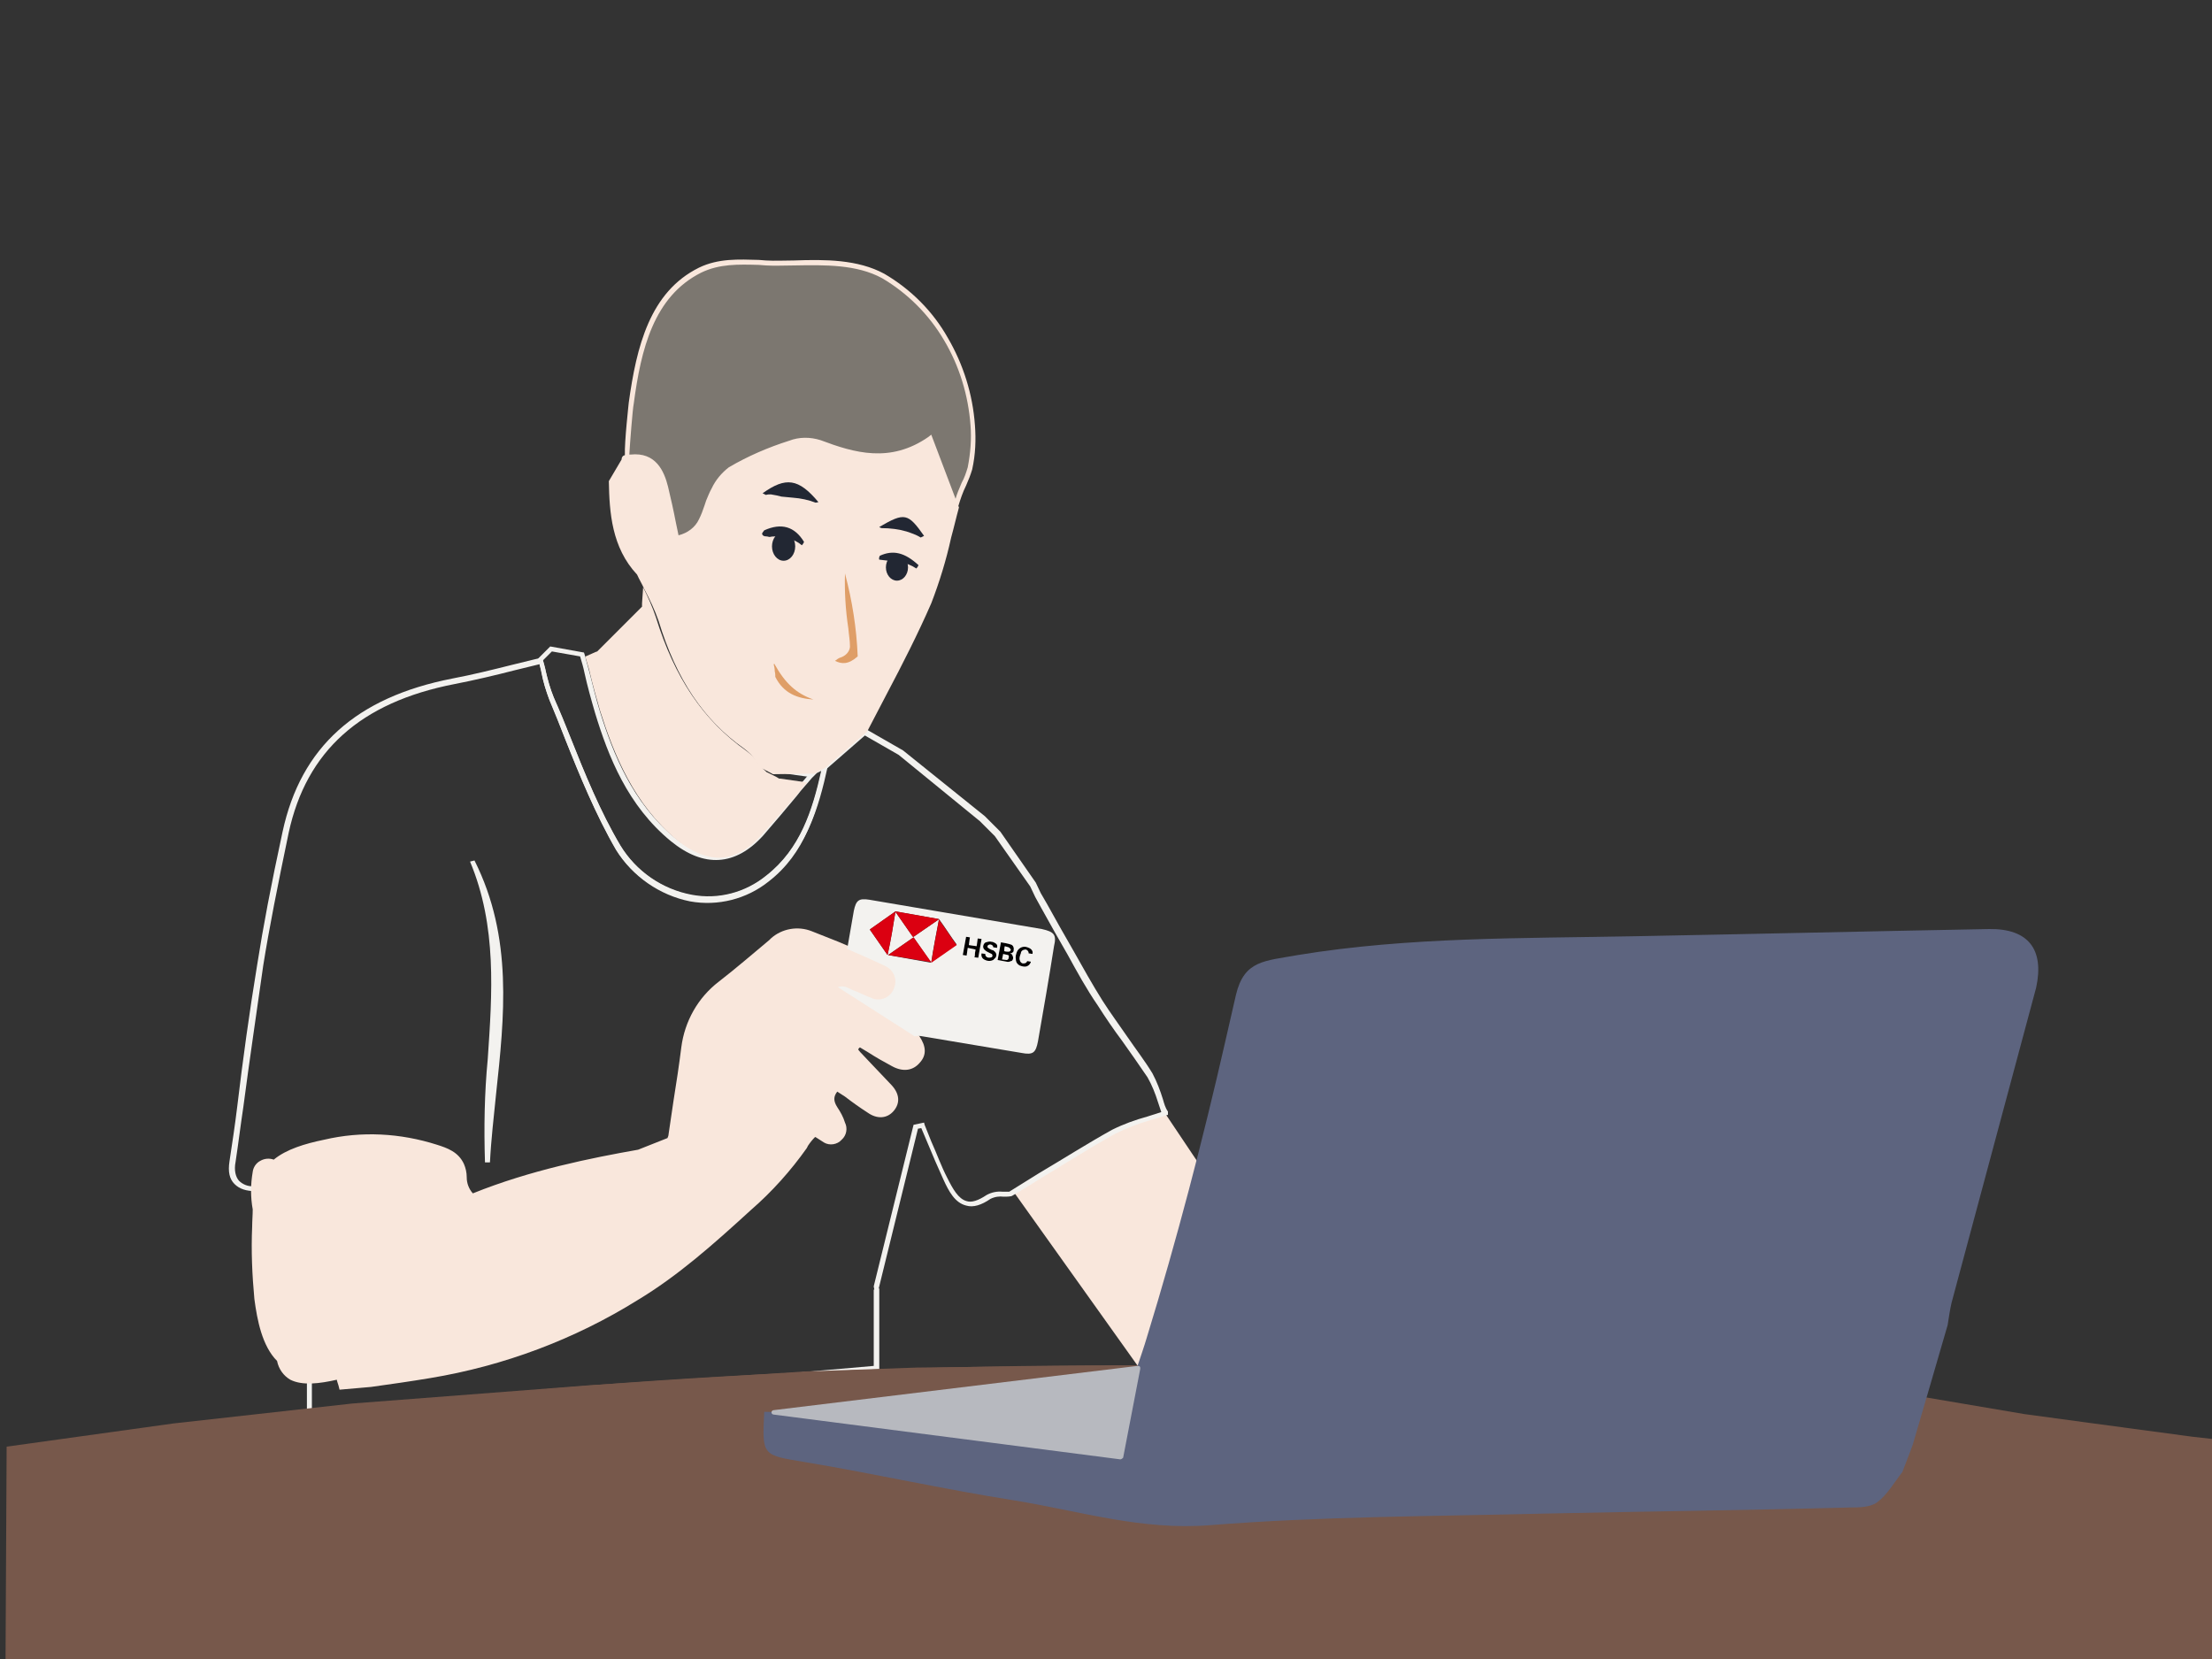 <?xml version="1.0" encoding="UTF-8"?>
<svg xmlns="http://www.w3.org/2000/svg" xmlns:xlink="http://www.w3.org/1999/xlink" version="1.1" id="Layer_1" x="0px" y="0px" viewBox="0 0 400 300" style="enable-background:new 0 0 400 300;" xml:space="preserve">
<rect x="0" y="0" width="400" height="300" fill="#333333" stroke="none"/>
<style type="text/css">
	.st0{fill:#6A6664;}
	.st1{fill:#F9E7DC;}
	.st2{fill:#F3F2EF;}
	.st3{fill:#77584B;}
	.st4{fill:#7C7770;}
	.st5{fill:#57352A;}
	.st6{fill:#5D647F;}
	.st7{fill:#EAE7E7;}
	.st8{fill:#B7B9BF;}
	.st9{fill:#DF9E67;}
	.st10{fill:#222733;}
	.st11{fill:#DB0011;}
</style>
<path class="st0" d="M-618.2-101.5c0.1,0.4,0.4,0.8,0.5,1.1C-617.8-100.7-618-101.1-618.2-101.5z"></path>
<path d="M176.9,173.2l-0.7-0.1c0.1-0.2,0.1-0.5,0.1-0.7s0.1-0.4,0.1-0.7l-1.4-0.3l-0.2,1.4l-0.7-0.1l0.6-3.3l0.7,0.1  c-0.1,0.4-0.1,0.9-0.2,1.4l1.4,0.2c0.1-0.4,0.1-0.9,0.2-1.4l0.7,0.1C177.3,171,177.1,172.1,176.9,173.2L176.9,173.2z"></path>
<path d="M180.3,171.4l-0.7-0.1v-0.1c0-0.1-0.1-0.1-0.1-0.2c-0.2-0.2-0.5-0.3-0.8-0.1c-0.1,0.1-0.2,0.3-0.1,0.4  c0,0.1,0.1,0.1,0.1,0.1c0.2,0.2,0.5,0.3,0.7,0.4c0.2,0,0.3,0.1,0.4,0.2c0.4,0.3,0.5,0.8,0.2,1.2c0,0-0.1,0.1-0.1,0.1l-0.3,0.3  c-0.4,0.2-0.8,0.2-1.2,0.1c-0.3-0.1-0.5-0.2-0.7-0.4c-0.2-0.2-0.3-0.6-0.2-0.9l0.7,0.1l0,0c-0.1,0.2,0.1,0.5,0.3,0.6  c0.2,0.1,0.5,0.1,0.8,0c0.2-0.1,0.2-0.3,0.1-0.5c0,0,0,0,0,0c0,0,0-0.1-0.1-0.1h0c-0.2-0.1-0.4-0.2-0.6-0.3  c-0.2-0.1-0.4-0.2-0.6-0.4c-0.4-0.3-0.4-0.8-0.1-1.2c0.1-0.1,0.2-0.2,0.3-0.2c0.3-0.1,0.7-0.2,1-0.1c0.2,0,0.4,0.1,0.6,0.2  C180.3,170.7,180.4,171,180.3,171.4L180.3,171.4z"></path>
<path d="M183.3,172c-0.1,0.2-0.3,0.4-0.6,0.4h-0.1l0.3,0.1c0.3,0.3,0.4,0.8,0.2,1.1c-0.1,0.1-0.1,0.2-0.3,0.2  c-0.2,0.1-0.5,0.2-0.8,0.1c-0.5-0.1-1.1-0.2-1.6-0.3c0.2-1.1,0.4-2.1,0.6-3.2l0,0c0.6,0.1,1.2,0.2,1.8,0.4c0.4,0.1,0.6,0.6,0.5,1  C183.3,171.9,183.3,171.9,183.3,172L183.3,172L183.3,172z"></path>
<path d="M184.4,173.6c0.1,0.4,0.4,0.7,0.8,0.6c0.2,0,0.4-0.1,0.5-0.3c0-0.1,0.1-0.1,0.1-0.1l0,0l0.6,0.1v0.1l0,0  c-0.2,0.5-0.6,0.8-1.1,0.8c-0.3,0-0.6-0.1-0.9-0.2c-0.4-0.2-0.7-0.6-0.7-1.1c-0.1-0.5,0-0.9,0.2-1.4c0.3-0.7,1.1-1.1,1.9-0.8  c0.3,0.1,0.5,0.2,0.7,0.4c0.2,0.2,0.3,0.5,0.2,0.8l-0.7-0.1v-0.1c0-0.3-0.3-0.6-0.6-0.6c-0.1,0-0.3,0.1-0.4,0.1  c-0.2,0.1-0.4,0.3-0.4,0.6C184.4,172.9,184.3,173.3,184.4,173.6z"></path>
<polygon class="st1" points="183.5,215.8 194.9,208.6 205,202.9 210.8,201.5 216.9,210.6 206.1,247.5 "></polygon>
<path class="st2" d="M210.3,198.8c-0.5-1.6-1.1-3.2-1.9-4.7c-1.4-2.3-3.1-4.5-4.6-6.7c-1.5-2.2-3-4.2-4.4-6.4  c-1.9-3-3.6-6.1-5.3-9.1c-0.8-1.4-1.6-2.8-2.4-4.2l-2.4-4.3l-1.1-1.9l-0.9-1.9l-6.4-9.2l-2.8-2.8l-14.8-11.9l-6.8-3.9l-7.7,6.6v0.1  c-1.7,7.6-3.8,14.9-10.2,19.9c-3.8,3.1-8.7,4.4-13.5,3.5c-5.3-1-10-4.2-12.9-8.9c-3.6-6.1-6.4-13-9.1-19.7c-0.9-2.4-1.9-4.9-3-7.2  c-0.6-1.5-1-3.1-1.4-4.6c-0.1-0.7-0.3-1.5-0.6-2.2l-0.1-0.4l-0.4,0.1l-4.9,1.2c-3.6,0.9-7.2,1.8-10.9,2.5  c-17.4,3.4-27.4,12.4-30.7,27.7c-2.1,9.7-3.5,17.1-4.6,24.1c-1.4,8.5-2.6,17.2-3.6,25.6c-0.4,3.3-0.9,6.6-1.4,9.9  c-0.3,1.9,0,3.2,0.9,4.1s2.1,1.3,3.9,1.3h0.4V215c0.1-1.7,0.3-3.1,1.3-4.1c-0.3-0.1-0.5-0.3-0.7-0.6c-1.1,1.1-1.4,2.6-1.4,4.2  c-1,0.1-2-0.3-2.7-1c-0.6-0.7-0.9-1.9-0.6-3.4c0.5-3.3,0.9-6.6,1.4-9.9c1.1-8.4,2.4-17.1,3.6-25.6c1.1-6.9,2.6-14.4,4.6-24  c3.2-14.8,13-23.6,30-26.9c3.6-0.7,7.4-1.6,10.9-2.5l4.5-1.1c0.1,0.6,0.3,1.2,0.4,1.8c0.3,1.6,0.8,3.2,1.4,4.8c1,2.4,2,4.9,2.9,7.2  c2.7,6.6,5.5,13.6,9.1,19.8c3,4.8,7.9,8.2,13.4,9.3c5,0.9,10.2-0.4,14.2-3.6c6.6-5.1,8.7-12.6,10.4-20.3l7-6.1l6.1,3.5l14.7,12  l2.7,2.7l6.4,9.1l0.9,1.9l1.1,2l2.4,4.3c0.8,1.4,1.6,2.8,2.4,4.2c1.7,3.1,3.4,6.2,5.4,9.1c1.4,2.2,2.9,4.4,4.4,6.4  c1.5,2.1,3.1,4.4,4.6,6.6c0.8,1.4,1.4,2.9,1.9,4.5c0.2,0.6,0.4,1.2,0.6,1.8c-0.9,0.3-1.6,0.5-2.5,0.8c-2.2,0.6-4.4,1.4-6.4,2.4  c-4.5,2.5-8.9,5.3-13.3,7.9c-1.8,1.1-3.5,2.2-5.3,3.3h-1.2c-1-0.1-2,0.1-2.9,0.6c-1.5,1-2.7,1.4-3.6,1.1c-1.5-0.4-2.5-2.2-3.5-4.2  c-1.1-2.1-1.9-4.4-2.9-6.6c-0.4-1-0.8-2-1.2-3l-0.1-0.4l-1.9,0.4l-7.2,29.2c0,0.2,0.1,0.4,0.1,0.6h-0.1V247l-101.6,8.9v-6.1h-0.9  v7.1l103.5-9.1V233h-0.1l7.1-28.9l0.6-0.1c0.4,0.9,0.7,1.7,1.1,2.6c0.9,2.2,1.9,4.5,2.9,6.7s2.1,4.2,4.1,4.7  c1.3,0.4,2.8-0.1,4.4-1.2c0.8-0.4,1.6-0.5,2.4-0.4c0.5,0,0.9,0,1.4-0.1l0.2-0.1c1.9-1.1,3.6-2.2,5.4-3.3c4.3-2.6,8.7-5.4,13.2-7.9  c2-1,4.1-1.8,6.2-2.4c1-0.3,2-0.6,2.9-0.9l0.4-0.1V201C210.7,200.3,210.5,199.5,210.3,198.8z"></path>
<polygon class="st3" points="1,300.4 1.2,261.6 31.4,257.4 63.7,253.8 106.6,250.5 145.6,248 165.8,247.3 201.6,246.9 324.1,248.6   366,255.7 377.8,257.3 396.4,259.8 400,260.2 400,300.4 "></polygon>
<path class="st3" d="M376,259.9c-48.3-8.4-109-13-173.1-13c-66.3,0-128.8,4.9-177.9,13.9l0.2,0.9c47.3-8.6,109.6-13.8,177.7-13.8  c66,0,126.4,4.9,173.1,13C376.1,260.5,376,260.2,376,259.9z"></path>
<path class="st0" d="M62.2,211.8c0.1,0.4,0.4,0.8,0.5,1.1C62.6,212.7,62.5,212.3,62.2,211.8z"></path>
<path class="st4" d="M173,91.9c-1.6-4-3.1-8.1-4.8-12.4c-6.8,4.7-13.3,3.1-19.9,0.6c-1.8-0.5-3.7-0.5-5.4,0.1  c-3.8,1.1-7.4,2.7-10.9,4.7c-1.8,1.1-3.1,3.5-3.8,5.6c-1.1,2.9-1.6,5.9-5.9,6.8c-0.6-3.1-1.1-6.2-1.9-9.1c-0.9-3.6-2.6-6.2-7-5.4  c-0.2,0,0.7-9.1,0.8-9.9c1.2-9,3.4-19.5,12.4-23.9c3.8-1.9,7.8-1.5,11.9-1.4c6.9,0.2,15-1.1,21.2,2.4c4.7,2.7,8.6,6.6,11.4,11.4  c2.8,4.7,4.5,10.1,4.9,15.6c0.2,2.6,0.1,5.3-0.4,7.9C175.3,85.9,172.6,91.1,173,91.9z"></path>
<path class="st2" d="M85,155.8c4.9,11.7,4,23.9,3.2,35.7c-0.6,6.2-0.7,12.4-0.5,18.7h0.9c0.2-4.1,0.7-8.3,1.1-12.3  c1.5-14,3.1-28.4-3.9-42.3L85,155.8z M89.3,169.2c1.6,9.5,0.6,19.1-0.4,28.5l-0.2,1.9c0.1-2.6,0.3-5.4,0.5-7.9  C89.6,184.2,90.2,176.6,89.3,169.2z"></path>
<path class="st2" d="M127.9,163c-1.1,0-2.2-0.1-3.2-0.3c-5.6-1.1-10.5-4.4-13.4-9.3c-3.6-6.2-6.5-13.1-9.1-19.8  c-0.9-2.4-1.9-4.9-2.9-7.2c-0.6-1.6-1.1-3.2-1.4-4.8c-0.1-0.7-0.4-1.5-0.5-2.2l-0.1-0.3l2.2-2.2l6.1,1.1l0.1,0.3  c0.3,1.1,0.6,2.2,0.9,3.3c0.6,2.4,1.2,4.8,1.9,7.1c2.4,7.7,5.9,16.4,13.4,22.7c5.6,4.6,10.7,4.3,15.4-0.9c2.1-2.4,4.1-4.8,6.1-7.1  c0.9-1.1,1.9-2.2,2.8-3.3l1-1.1l2.7-1.5l-0.2,1c-1.7,7.8-3.9,15.2-10.5,20.4C136,161.6,132.1,163,127.9,163z M98.2,119.4  c0.1,0.6,0.3,1.3,0.5,2c0.3,1.6,0.8,3.1,1.4,4.6c1,2.4,2,4.9,3,7.2c2.6,6.6,5.4,13.5,9.1,19.7c2.8,4.6,7.5,7.9,12.9,8.9  c4.8,0.9,9.7-0.4,13.5-3.5c6.1-4.8,8.3-11.7,9.9-18.9l-0.8,0.4l-0.9,0.9c-0.9,1.1-1.9,2.1-2.7,3.2c-2,2.4-4.1,4.9-6.1,7.2  c-5,5.5-10.7,5.9-16.7,1c-7.8-6.4-11.3-15.3-13.7-23.2c-0.7-2.4-1.4-4.9-1.9-7.2c-0.2-1-0.5-2-0.8-3l-5.1-0.9L98.2,119.4z"></path>
<path class="st5" d="M113.2,82.8c-0.3,0-0.5,0.2-0.5,0.5c0,0,0,0,0,0v0.1C112.9,83,113,82.8,113.2,82.8z"></path>
<path class="st6" d="M359.7,168c-21.3,0.4-42.7,0.9-64,1.3c-20.4,0.4-40.9,0.1-61,3.4c-6,1.1-9.7,0.9-11.2,7.2l-1.9,8.3  c-4.1,18-8.8,36-14.2,53.6c-1,3.4-2.4,6.8-3.1,10.2c-0.2,1-2.1,11.2-1.9,11.4c-3.9-1.5-8.1-1.8-12.2-2.3c-4.5-0.6-9-1.6-13.4-2.4  c-6.5-1.1-12.9-2-19.5-2.8c-3.1-0.4-6.5-1-9.6-0.9c-3.1,0.1-6.3,0.4-9.5,0.3c-0.4,8-0.4,7.8,7.4,9.1c12.6,2.1,25,4.9,37.7,6.9  c11.8,1.9,23.1,5.5,35.5,4.5c20.2-1.6,40.5-1.6,60.8-2.1c18.3-0.4,36.6-0.6,54.9-1.1c1.6,0,3.6,0,4.9-0.9c1.9-1.4,3.1-3.6,4.6-5.5  c0.6-1.6,1.3-3.3,1.9-5c2.1-7.1,4.2-14.4,6.3-21.6c0.2-1.3,0.4-2.7,0.7-4c5.1-19,10.2-38,15.3-57C369.7,171.7,366.8,167.9,359.7,168  z"></path>
<path class="st2" d="M85.5,155.7c8.9,17.8,3.8,36.2,2.8,54.5C87.1,192,92.8,173.5,85.5,155.7z"></path>
<path class="st1" d="M140.4,140.5l-1.8-0.9l-0.1-0.1l-0.1-0.1c-0.4-0.3-0.7-0.7-1-1.1l-0.2-0.2c-0.6-0.9-1.4-1.7-2.2-2.3  c-7.8-5.5-13-13.2-16.4-24.2c-0.6-1.8-1.4-3.6-2.3-5.4l-0.2,2.9v0.6l-0.4,0.4l-7.5,7.5l-0.2,0.2l-0.3,0.1l-1.8,0.8l-0.1,0l0,0  c0.1,0.2,0.1,0.4,0.2,0.6c0.2,0.6,0.3,1.1,0.5,1.7c0.7,3,1.4,5.4,2,7.5c2.5,7.9,6.1,16.9,13.9,23.4c2.6,2.1,5.2,3.2,7.6,3.2  c2.7,0,5.3-1.4,7.8-4.2c1.5-1.7,3-3.4,4.5-5.1l2-2.3c0.6-0.7,1.1-1.4,1.7-2l-4.9-0.7h-0.2L140.4,140.5z"></path>
<path class="st2" d="M146.4,140.5l-6.4-0.9h7.4L146.4,140.5z"></path>
<path class="st7" d="M107.8,117.5l-1.9,0.9L107.8,117.5z"></path>
<path class="st1" d="M61.4,251.3l-0.1-0.4c-0.1-0.5-0.3-0.9-0.4-1.4c-3.1,0.7-6.2,1.1-8.4,0c-1.2-0.7-2.1-1.9-2.4-3.4  c-2.7-2.7-3.6-7.4-4.1-11.2c-0.4-4.3-0.6-8.7-0.4-13.1c0-1,0.1-2.1,0.1-3.1c-0.4-2.2-0.4-4.5,0-6.8c0.1-0.8,0.6-1.6,1.4-2  c0.7-0.4,1.6-0.5,2.4-0.2l0,0c2.3-1.9,5.7-2.9,9.1-3.6c6.8-1.6,13.8-1.2,20.4,0.9c1.9,0.6,3.9,1.3,4.9,3.5c0.3,0.7,0.5,1.5,0.5,2.4  c0,1.1,0.4,2.1,1.1,2.9c10.4-4.2,21.4-6.4,29.9-7.9c1.8-0.7,3.5-1.4,5.3-2.1c0.1-0.2,0.2-0.5,0.2-0.7c0.3-2.1,0.6-4.1,0.9-6.1  c0.5-3.1,1-6.4,1.4-9.6c0.6-4.7,3-9,6.8-11.9c3.1-2.4,6.1-5,9.1-7.5l0.3-0.3c2-1.8,4.9-2.3,7.4-1.3c1.6,0.6,3.2,1.3,4.8,1.9l2.1,0.9  l2.1,0.9c1.6,0.7,3.2,1.4,4.8,2.2c1.7,0.7,2.6,2.7,1.9,4.5c0,0,0,0,0,0.1v0.1c-0.6,1.8-2.5,2.8-4.4,2.2c0,0,0,0-0.1,0  c-0.1,0-0.1-0.1-0.2-0.1c-0.6-0.2-1.3-0.5-1.9-0.8s-1.1-0.5-1.7-0.7c-0.2-0.1-0.4-0.1-0.6-0.2l-0.1-0.1l12.7,8  c1.3,1.9,1.4,3.5,0.1,4.9c-1.2,1.4-3,1.7-5,0.6c-1.5-0.8-2.9-1.6-4.3-2.5l-1.5-0.9c-0.3,0.2-0.3,0.4-0.3,0.4s0.2,0.3,0.4,0.5  l0.1,0.1l1.7,1.8l3.8,4c1.5,1.6,1.6,3.3,0.4,4.7c-1.2,1.4-3,1.5-4.7,0.3c-1.4-0.9-2.8-1.9-4.1-2.9l-1.4-0.9c-0.7,0.9-0.7,1.7,0,2.8  c0.6,0.9,1.1,1.8,1.4,2.8c0.5,1,0.3,2.3-0.6,3.1c-0.8,0.9-2.2,1.1-3.2,0.5c-0.5-0.3-0.9-0.6-1.4-0.9l-0.2-0.1  c-0.5,0.5-0.9,1-1.3,1.6l-0.2,0.4c-2.9,4.1-6.3,7.9-10.1,11.2c-6.9,6.3-13.2,11.9-20.5,16.3c-11.4,7.1-24.2,11.9-37.5,14.1  c-3.6,0.6-7.1,1.1-10.7,1.6L61.4,251.3z"></path>
<path class="st1" d="M176.3,76.9c-0.4-5.6-2.1-11-4.9-15.8c-2.7-4.8-6.7-8.8-11.5-11.6c-4.8-2.6-10.7-2.6-16.3-2.4  c-1.8,0-3.4,0.1-5.1,0l-1.3-0.1c-3.6-0.1-7.3-0.3-10.8,1.4c-8.9,4.4-11.3,14.3-12.7,24.4c0,0.1-0.8,7.1-0.7,9.5  c-0.4,0.1-0.6,0.4-0.6,0.8l-2.3,3.9v0.1c0.1,5.5,0.5,11.9,5.1,16.8c0.4,0.9,0.9,1.7,1.3,2.6c1,1.9,1.9,3.8,2.6,5.8  c3.2,10.5,8.1,17.9,15.5,23.1c0.8,0.6,1.6,1.4,2.1,2.3c0.4,0.4,0.6,0.9,1,1.2l2.1,1.1l7.5-0.1l2-1.1l7.4-6.4l0.1-0.1  c1.2-2.3,2.4-4.6,3.6-6.9c2.8-5.3,5.6-10.8,8-16.3c1.5-3.9,2.7-7.8,3.6-11.9c0.5-1.8,0.9-3.6,1.4-5.4v-0.1l-0.1-0.2  c0.4-1.3,0.8-2.5,1.4-3.7c0.4-0.9,0.8-1.9,1.1-2.9C176.4,82.2,176.5,79.5,176.3,76.9z M175,84.5c-0.3,1-0.6,1.9-1.1,2.8  c-0.5,1.2-0.9,2.1-1.1,2.9l-4.4-11.6l-0.5,0.4c-6.9,4.8-13.4,2.9-19.5,0.6c-1.9-0.6-3.9-0.6-5.7,0.1c-3.8,1.2-7.5,2.8-10.9,4.8  c-1.3,1-2.4,2.3-3.1,3.8c-0.4,0.7-0.7,1.5-1,2.2c-0.1,0.3-0.2,0.6-0.3,0.9c-0.3,0.9-0.6,1.7-1,2.5c-0.7,1.5-2.1,2.5-3.7,2.9  l-0.5-2.4c-0.4-2.1-0.9-4.3-1.4-6.4c-0.7-2.8-2.2-6.3-6.8-5.8c-0.1,0-0.1,0-0.2,0c0.1-1.8,0.6-8.3,0.8-9.2  c1.3-9.8,3.6-19.4,12.2-23.7c3.3-1.6,6.7-1.5,10.4-1.4l1.3,0.1c1.6,0.1,3.3,0,5.1,0c5.6-0.1,11.3-0.2,15.9,2.3  c4.6,2.7,8.5,6.6,11.2,11.2c2.8,4.7,4.4,10,4.8,15.4C175.7,79.4,175.5,81.9,175,84.5L175,84.5z"></path>
<path class="st8" d="M202.6,263.9L202.6,263.9l-62.7-8.1c-0.2,0-0.4-0.2-0.4-0.4c0-0.2,0.2-0.4,0.4-0.4c0,0,0,0,0,0l65.8-8  c0.1,0,0.3,0,0.4,0.1c0.1,0.1,0.1,0.3,0.1,0.4l-3.1,16.1C202.9,263.8,202.7,263.9,202.6,263.9z"></path>
<path class="st2" d="M182.4,171.3l-0.7-0.2c-0.1,0.3-0.1,0.6-0.1,0.9c0.3,0.1,0.5,0.1,0.8,0.1c0.2,0,0.4-0.2,0.4-0.4l0,0  C182.7,171.6,182.6,171.4,182.4,171.3L182.4,171.3z"></path>
<path class="st2" d="M182.3,172.7l-0.9-0.2l-0.2,1l0.8,0.1h0.1c0.2-0.1,0.3-0.2,0.3-0.4C182.5,173,182.4,172.7,182.3,172.7z"></path>
<path class="st2" d="M188.4,168l-31.2-5.3c-1.9-0.3-2.4,0.1-2.8,2c-0.4,2.3-0.8,4.6-1.2,6.9c2.3,1,4.6,2,6.9,3.1  c1.5,0.7,2.2,2.4,1.6,3.9l0,0c-0.5,1.6-2.2,2.5-3.8,2c-0.1,0-0.1-0.1-0.2-0.1c-1.2-0.4-2.4-1.1-3.6-1.5c-0.7-0.3-1.4-0.9-2.6-0.5  l13.9,8.9c0.4-0.1,0.9-0.1,1.4,0l17.9,3c2.1,0.4,2.6,0,3-2.1c1-5.7,2-11.5,2.9-17.2C191.1,169,190.6,168.5,188.4,168z M160.5,172.7  l-3.2-4.6l0,0l0.1-0.1l4.4-3.1l0.1-0.1l0,0l7.9,1.4l-0.1,0.1l-4.5,3.1h-0.1c0,0-0.1-0.1-0.1-0.1L162,165l-0.1-0.1l0,0v0.1  C161.5,167.5,161.1,170,160.5,172.7C160.6,172.5,160.5,172.5,160.5,172.7L160.5,172.7z M160.6,172.7l4.6-3.2l3.2,4.6L160.6,172.7z   M168.4,174c0.4-2.6,0.9-5.2,1.4-7.8c1.1,1.5,2.1,3.1,3.2,4.6L168.4,174z M176.9,173.2l-0.7-0.1c0.1-0.2,0.1-0.5,0.1-0.7  s0.1-0.4,0.1-0.7l-1.4-0.3l-0.2,1.4l-0.7-0.1l0.6-3.3l0.7,0.1c-0.1,0.4-0.1,0.9-0.2,1.4l1.4,0.2c0.1-0.4,0.1-0.9,0.2-1.4l0.7,0.1  C177.3,171,177.1,172.1,176.9,173.2L176.9,173.2z M180.3,171.4l-0.7-0.1v-0.1c0-0.1-0.1-0.1-0.1-0.2c-0.2-0.2-0.5-0.3-0.8-0.1  c-0.1,0.1-0.2,0.3-0.1,0.4c0,0.1,0.1,0.1,0.1,0.1c0.2,0.2,0.5,0.3,0.7,0.4c0.2,0,0.3,0.1,0.4,0.2c0.4,0.3,0.5,0.8,0.2,1.2  c0,0-0.1,0.1-0.1,0.1l-0.3,0.3c-0.4,0.2-0.8,0.2-1.2,0.1c-0.3-0.1-0.5-0.2-0.7-0.4c-0.2-0.2-0.3-0.6-0.2-0.9l0.7,0.1l0,0  c-0.1,0.2,0.1,0.5,0.3,0.6c0.2,0.1,0.5,0.1,0.8,0c0.2-0.1,0.2-0.3,0.1-0.5c0,0,0,0,0,0c0,0,0-0.1-0.1-0.1l0,0  c-0.2-0.1-0.4-0.2-0.6-0.3c-0.2-0.1-0.4-0.2-0.6-0.4c-0.4-0.3-0.4-0.8-0.1-1.2c0.1-0.1,0.2-0.2,0.3-0.2c0.3-0.1,0.7-0.2,1-0.1  c0.2,0,0.4,0.1,0.6,0.2C180.3,170.7,180.4,171,180.3,171.4L180.3,171.4z M183.3,172c-0.1,0.2-0.3,0.4-0.6,0.4h-0.1l0.3,0.1  c0.3,0.3,0.4,0.8,0.2,1.1c-0.1,0.1-0.1,0.2-0.3,0.2c-0.2,0.1-0.5,0.2-0.8,0.1c-0.5-0.1-1.1-0.2-1.6-0.3c0.2-1.1,0.4-2.1,0.6-3.2l0,0  c0.6,0.1,1.2,0.2,1.8,0.4c0.4,0.1,0.6,0.6,0.5,1C183.3,171.9,183.3,171.9,183.3,172L183.3,172L183.3,172z M184.4,173.6  c0.1,0.4,0.4,0.7,0.8,0.6c0.2,0,0.4-0.1,0.5-0.3c0-0.1,0.1-0.1,0.1-0.1l0,0l0.6,0.1v0.1l0,0c-0.2,0.5-0.6,0.8-1.1,0.8  c-0.3,0-0.6-0.1-0.9-0.2c-0.4-0.2-0.7-0.6-0.7-1.1c-0.1-0.5,0-0.9,0.2-1.4c0.3-0.7,1.1-1.1,1.9-0.8c0.3,0.1,0.5,0.2,0.7,0.4  c0.2,0.2,0.3,0.5,0.2,0.8l-0.7-0.1v-0.1c0-0.3-0.3-0.6-0.6-0.6c-0.1,0-0.3,0.1-0.4,0.1c-0.2,0.1-0.4,0.3-0.4,0.6  C184.4,172.9,184.3,173.3,184.4,173.6z"></path>
<path class="st9" d="M153.7,116.9v0.1c-0.1,0.9-0.8,1.6-1.7,1.9c-0.4,0.1-0.7,0.4-1,0.6c1.2,0.6,2.4,0.7,4.1-0.8  c-0.2-5.1-1-10.1-2.3-15c-0.1,3.3,0.1,6.6,0.6,9.9C153.5,114.8,153.7,115.8,153.7,116.9z"></path>
<path class="st10" d="M138.6,97c0.2,0,0.4,0.1,0.6,0.1c0.4-0.1,0.8-0.1,1.2-0.1c0.7,0.1,1.5,0.2,2.2,0.4c0.9,0.2,1.7,0.6,2.4,1.2  c0.2-0.2,0.3-0.4,0.4-0.6c-1.7-2.8-4.1-3.5-7.2-2.1c-0.1,0.1-0.2,0.3-0.3,0.4l-0.1,0.2C137.9,96.9,138.2,97,138.6,97z"></path>
<path class="st10" d="M161.7,101.6c0.4,0,0.7,0.1,1.1,0.1c1,0.1,2,0.5,2.9,1.1c0.2-0.2,0.3-0.4,0.4-0.6c-2.5-2.3-4.6-2.8-7-1.7  c-0.1,0.2-0.2,0.5-0.1,0.7C159.9,101.3,160.8,101.4,161.7,101.6z"></path>
<path class="st10" d="M139.4,89.4c0.4,0.1,0.7,0.1,1.1,0.2l0.4,0.1l0.4,0.1l2.1,0.2c1.4,0.1,2.8,0.4,4.1,0.9l0.5-0.1  c-3.6-4.3-5.9-4.6-10.1-1.6l0.6,0.3C138.8,89.4,139.1,89.4,139.4,89.4z"></path>
<path class="st10" d="M163.9,96.1c0.9,0.3,1.8,0.6,2.6,1.1c0.2-0.1,0.4-0.2,0.6-0.3c-2.9-4.1-3.5-4.3-8.1-1.6  c0.1,0.1,0.2,0.1,0.4,0.2C161,95.5,162.5,95.7,163.9,96.1z"></path>
<path class="st9" d="M140.2,122.4c1.5,3,4,3.9,6.9,4.1l0,0c-3.1-1.1-5.1-2.9-7.1-6.5c0,0.1,0,0.1-0.1,0.1c0.1,0.4,0.2,0.8,0.2,1.3  C140.2,121.8,140.2,122.1,140.2,122.4z"></path>
<ellipse class="st10" cx="141.7" cy="98.8" rx="2.1" ry="2.6"></ellipse>
<ellipse class="st10" cx="162.2" cy="102.6" rx="2" ry="2.4"></ellipse>
<path class="st11" d="M160.5,172.7l-3.2-4.6l0,0l0.1-0.1l4.4-3.1l0.1-0.1l0,0l7.9,1.4l-0.1,0.1l-4.5,3.1h-0.1c0,0-0.1-0.1-0.1-0.1  L162,165l-0.1-0.1l0,0v0.1C161.5,167.5,161.1,170,160.5,172.7C160.6,172.5,160.5,172.5,160.5,172.7L160.5,172.7z"></path>
<polygon class="st11" points="160.6,172.7 165.2,169.5 168.4,174 "></polygon>
<path class="st11" d="M168.4,174.1c0.4-2.6,0.9-5.2,1.4-7.8c1.1,1.5,2.1,3.1,3.2,4.6L168.4,174.1z"></path>
</svg>
